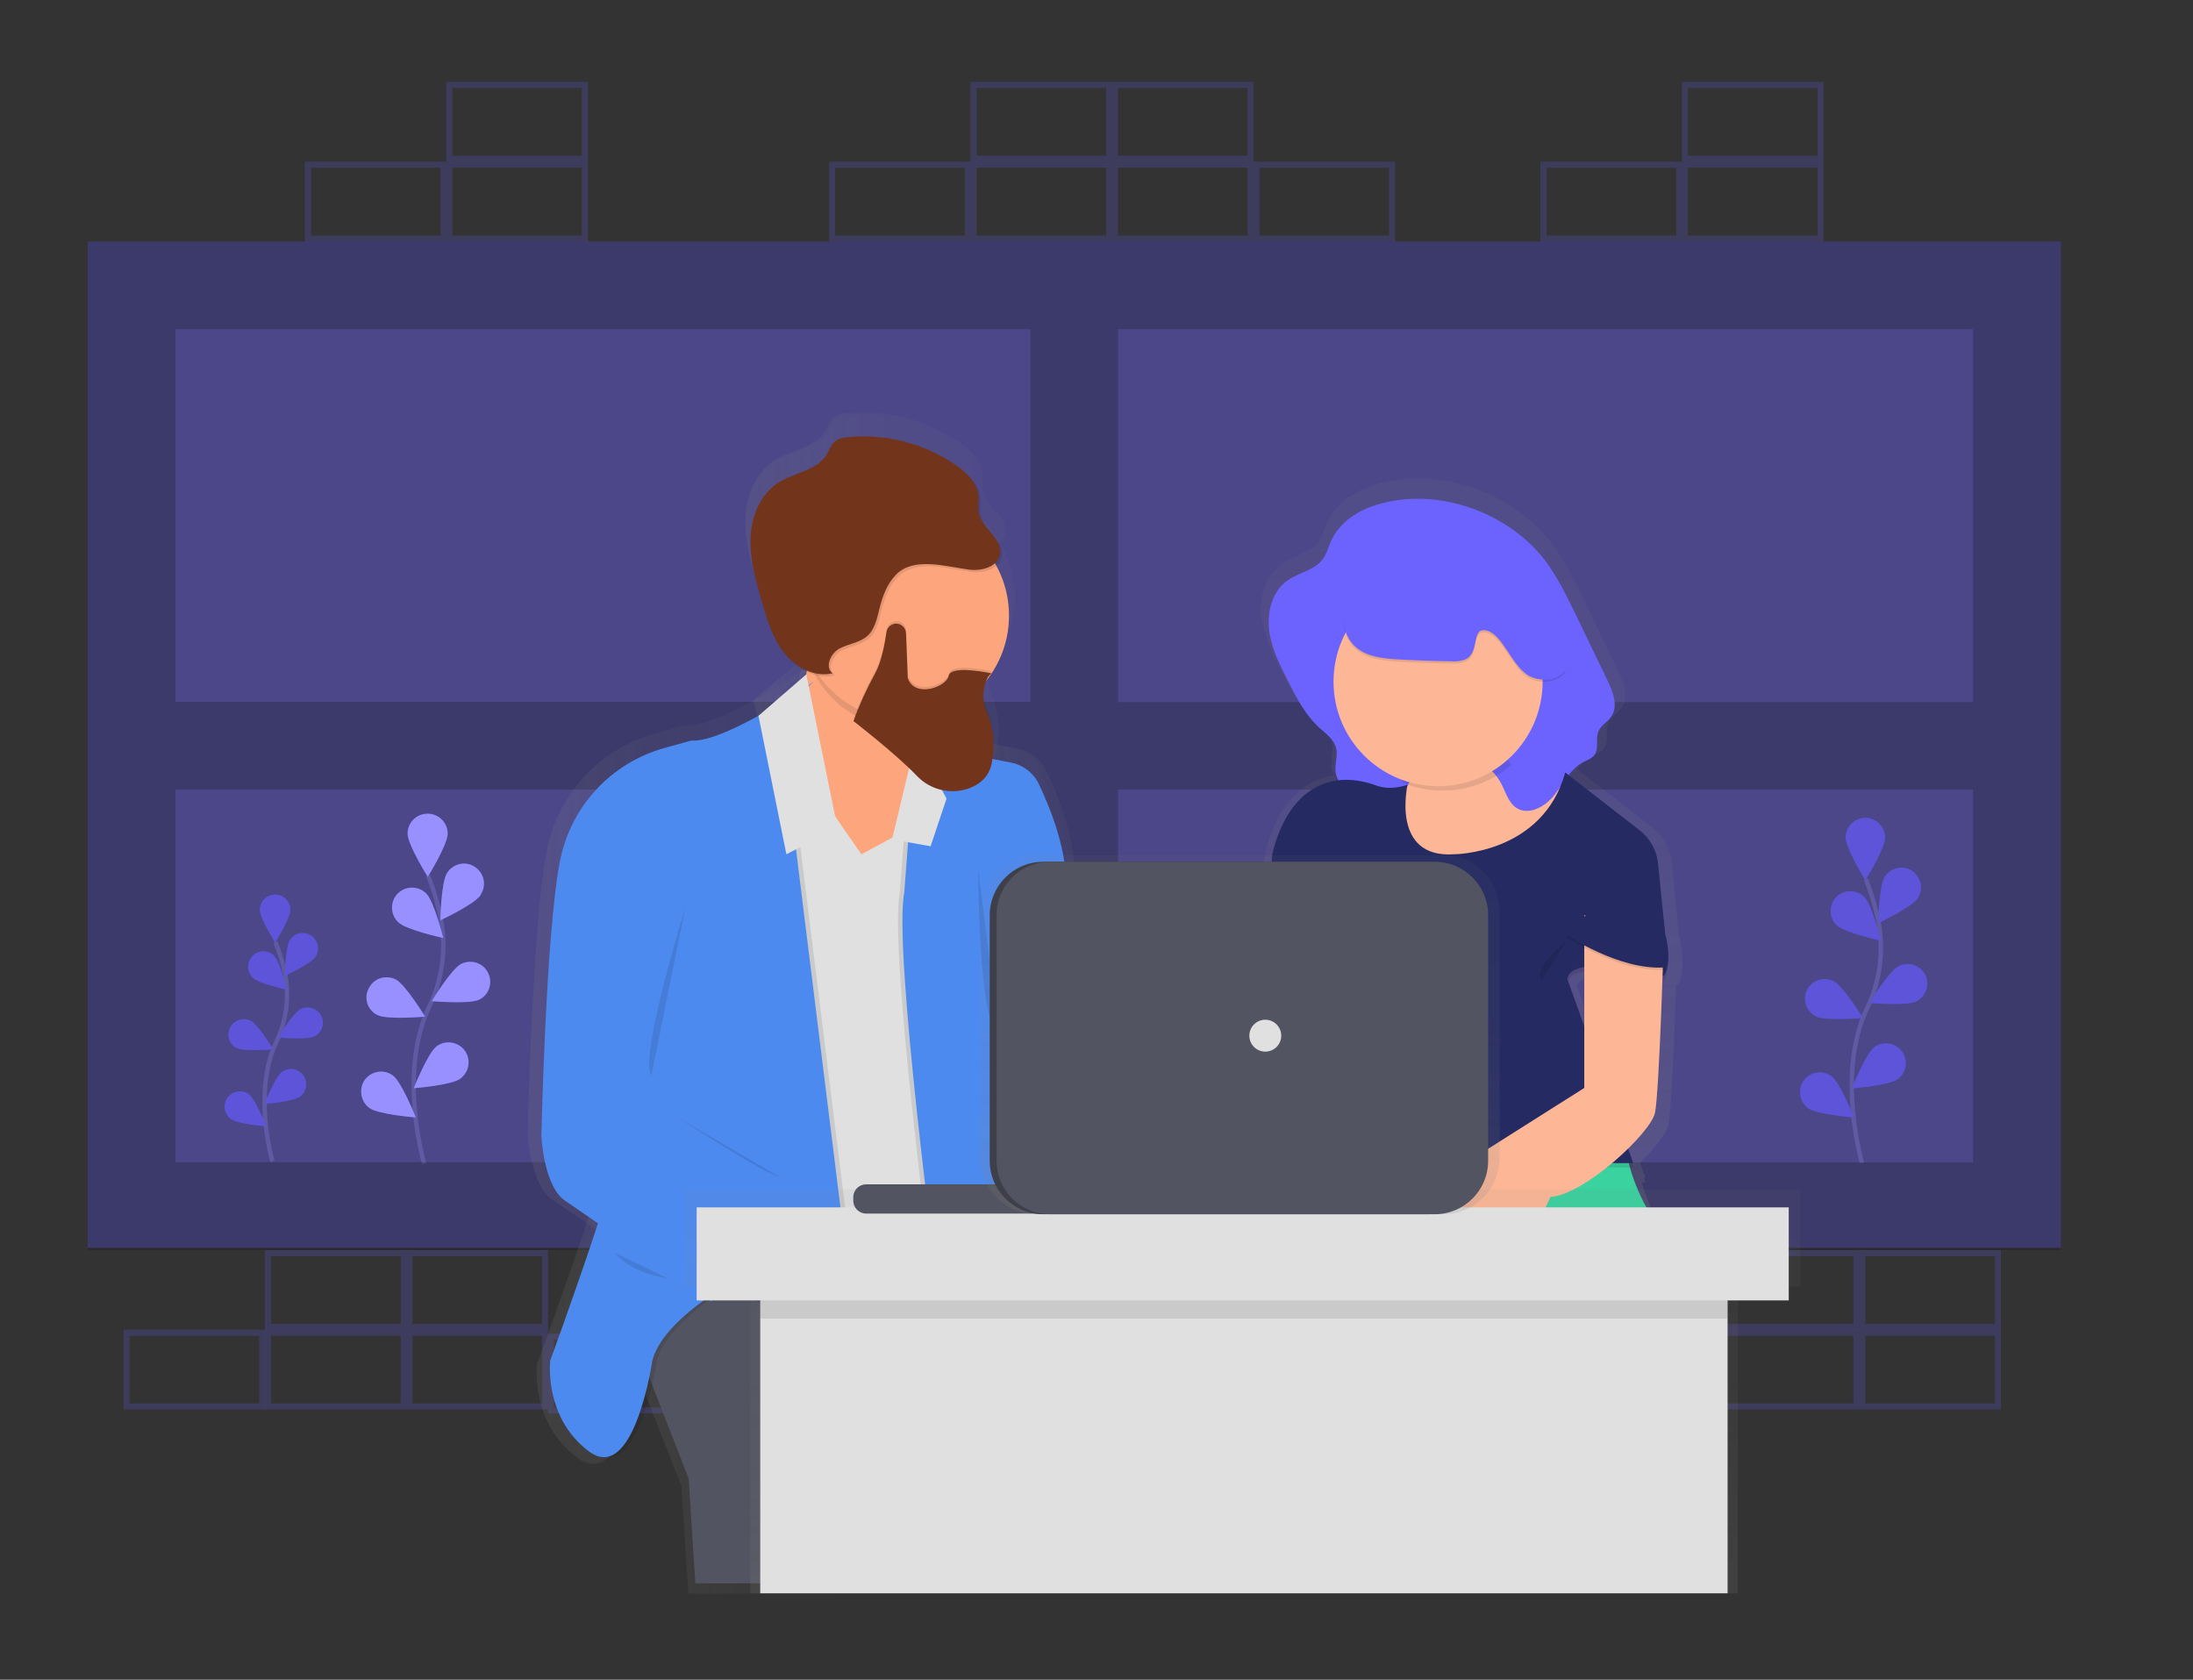 <?xml version="1.0" encoding="utf-8"?>
<!-- Generator: Adobe Illustrator 24.2.0, SVG Export Plug-In . SVG Version: 6.00 Build 0)  -->
<svg version="1.1" id="_x32_0c5e55c-796e-458b-93a1-d41b60cf5ace"
	 xmlns="http://www.w3.org/2000/svg" xmlns:xlink="http://www.w3.org/1999/xlink" x="0px" y="0px" viewBox="0 0 990 758.2"
	 style="enable-background:new 0 0 990 758.2;" xml:space="preserve">
<rect x="0" y="0" width="990" height="758.2" fill="#333333" stroke="none"/>
<style type="text/css">
	.st0{opacity:0.2;fill:#6C63FF;enable-background:new    ;}
	.st1{fill:none;stroke:#535461;stroke-width:2;stroke-miterlimit:10;}
	.st2{fill:#6C63FF;}
	.st3{opacity:0.25;enable-background:new    ;}
	.st4{opacity:0.5;fill:#FFFFFF;enable-background:new    ;}
	.st5{opacity:0.7;}
	.st6{opacity:0.6;fill:#6C63FF;enable-background:new    ;}
	.st7{fill:url(#SVGID_1_);}
	.st8{opacity:0.1;}
	.st9{fill:url(#SVGID_2_);}
	.st10{fill:url(#SVGID_3_);}
	.st11{fill:url(#SVGID_4_);}
	.st12{fill:url(#SVGID_5_);}
	.st13{fill:url(#SVGID_6_);}
	.st14{fill:url(#SVGID_7_);}
	.st15{fill:url(#SVGID_8_);}
	.st16{fill:url(#SVGID_9_);}
	.st17{fill:url(#SVGID_10_);}
	.st18{fill:url(#SVGID_11_);}
	.st19{opacity:0.1;fill:url(#SVGID_12_);enable-background:new    ;}
	.st20{opacity:0.1;fill:url(#SVGID_13_);enable-background:new    ;}
	.st21{opacity:0.1;fill:url(#SVGID_14_);enable-background:new    ;}
	.st22{fill:url(#SVGID_15_);}
	.st23{fill:url(#SVGID_16_);}
	.st24{fill:url(#SVGID_17_);}
	.st25{fill:url(#SVGID_18_);}
	.st26{fill:url(#SVGID_19_);}
	.st27{fill:url(#SVGID_20_);}
	.st28{fill:#535461;}
	.st29{opacity:0.1;enable-background:new    ;}
	.st30{fill:#E0E0E0;}
	.st31{fill:#FDA57D;}
	.st32{fill:#4D8AF0;}
	.st33{fill:#72351C;}
	.st34{fill:url(#SVGID_21_);}
	.st35{fill:#FDB797;}
	.st36{fill:#3AD29F;}
	.st37{fill:#252A62;}
	.st38{fill:url(#SVGID_22_);}
	.st39{fill:url(#SVGID_23_);}
	.st40{fill:#3E3F49;}
</style>
<path class="st0" d="M775.5,638h-63.9v-36h63.9V638z M714.4,635.3h58.5v-30.6h-58.5V635.3z"/>
<path class="st0" d="M839.4,636.2h-63.9v-36h63.9V636.2z M778.2,633.5h58.5V603h-58.5V633.5z"/>
<path class="st0" d="M903.3,636.2h-63.9v-36h63.9V636.2z M842.1,633.5h58.5V603h-58.5V633.5z"/>
<path class="st0" d="M903.3,600.3h-63.9v-36h63.9V600.3z M842.1,597.6h58.5V567h-58.5V597.6z"/>
<path class="st0" d="M839.4,600.3h-63.9v-36h63.9V600.3z M778.2,597.6h58.5V567h-58.5V597.6z"/>
<path class="st0" d="M119.7,636.2H55.8v-36h63.9V636.2z M58.5,633.5H117V603H58.5V633.5z"/>
<path class="st0" d="M183.5,636.2h-63.9v-36h63.9V636.2z M122.4,633.5h58.5V603h-58.5V633.5z"/>
<path class="st0" d="M247.4,636.2h-63.9v-36h63.9V636.2z M186.2,633.5h58.5V603h-58.5V633.5z"/>
<path class="st0" d="M311.3,638h-63.9v-36h63.9V638z M250.1,635.3h58.5v-30.6h-58.5V635.3z"/>
<path class="st0" d="M247.4,600.3h-63.9v-36h63.9V600.3z M186.2,597.6h58.5V567h-58.5V597.6z"/>
<path class="st0" d="M183.5,600.3h-63.9v-36h63.9V600.3z M122.4,597.6h58.5V567h-58.5V597.6z"/>
<path class="st1" d="M840.6,525c0,0-11.8-40.2,2.2-69.7c6-12.4,7.8-26.3,5.1-39.8c-1.3-6.4-3.2-12.6-5.6-18.7"/>
<path class="st2" d="M851,378.1c0,4.9-8.9,19.2-8.9,19.2s-8.9-14.3-8.9-19.2c0-4.9,4-8.9,8.9-8.9S851,373.2,851,378.1L851,378.1z"/>
<path class="st2" d="M865.8,405.4c-2.7,4.1-17.9,11.3-17.9,11.3s0.3-16.8,3-21c2.7-4.1,8.2-5.3,12.3-2.6
	C867.2,395.8,868.4,401.3,865.8,405.4L865.8,405.4z"/>
<path class="st2" d="M865.1,452c-4.4,2.2-21.1,0.7-21.1,0.7s8.7-14.4,13.1-16.6c4.4-2.2,9.8-0.4,12,3.9
	C871.3,444.4,869.5,449.8,865.1,452L865.1,452z"/>
<path class="st2" d="M856.7,487.1c-4,2.9-20.7,4.2-20.7,4.2s6.2-15.6,10.1-18.6c4-2.9,9.5-2.1,12.5,1.9
	C861.5,478.6,860.7,484.2,856.7,487.1L856.7,487.1z"/>
<path class="st2" d="M829.1,417.6c3.5,3.4,20,7,20,7s-4-16.3-7.6-19.8c-3.5-3.4-9.2-3.3-12.6,0.2
	C825.5,408.5,825.6,414.2,829.1,417.6L829.1,417.6L829.1,417.6z"/>
<path class="st2" d="M819.8,458.8c4.4,2.2,21.1,0.7,21.1,0.7s-8.7-14.4-13.1-16.6c-4.4-2.2-9.8-0.4-12,3.9
	C813.6,451.3,815.4,456.6,819.8,458.8L819.8,458.8z"/>
<path class="st2" d="M816.2,500.2c4,2.9,20.7,4.2,20.7,4.2s-6.1-15.6-10.1-18.6c-4-2.9-9.5-2.1-12.5,1.9
	C811.4,491.6,812.3,497.2,816.2,500.2L816.2,500.2L816.2,500.2z"/>
<path class="st3" d="M851,378.1c0,4.9-8.9,19.2-8.9,19.2s-8.9-14.3-8.9-19.2c0-4.9,4-8.9,8.9-8.9S851,373.2,851,378.1L851,378.1z"/>
<path class="st3" d="M865.8,405.4c-2.7,4.1-17.9,11.3-17.9,11.3s0.3-16.8,3-21c2.7-4.1,8.2-5.3,12.3-2.6
	C867.2,395.8,868.4,401.3,865.8,405.4L865.8,405.4z"/>
<path class="st3" d="M865.1,452c-4.4,2.2-21.1,0.7-21.1,0.7s8.7-14.4,13.1-16.6c4.4-2.2,9.8-0.4,12,3.9
	C871.3,444.4,869.5,449.8,865.1,452L865.1,452z"/>
<path class="st3" d="M856.7,487.1c-4,2.9-20.7,4.2-20.7,4.2s6.2-15.6,10.1-18.6c4-2.9,9.5-2.1,12.5,1.9
	C861.5,478.6,860.7,484.2,856.7,487.1L856.7,487.1z"/>
<path class="st3" d="M829.1,417.6c3.5,3.4,20,7,20,7s-4-16.3-7.6-19.8c-3.5-3.4-9.2-3.3-12.6,0.2
	C825.5,408.5,825.6,414.2,829.1,417.6L829.1,417.6L829.1,417.6z"/>
<path class="st3" d="M819.8,458.8c4.4,2.2,21.1,0.7,21.1,0.7s-8.7-14.4-13.1-16.6c-4.4-2.2-9.8-0.4-12,3.9
	C813.6,451.3,815.4,456.6,819.8,458.8L819.8,458.8z"/>
<path class="st3" d="M816.2,500.2c4,2.9,20.7,4.2,20.7,4.2s-6.1-15.6-10.1-18.6c-4-2.9-9.5-2.1-12.5,1.9
	C811.4,491.6,812.3,497.2,816.2,500.2L816.2,500.2L816.2,500.2z"/>
<path class="st1" d="M191.5,525.3c0,0-12-40.7,2.2-70.7c6.1-12.5,7.9-26.7,5.2-40.4c-1.3-6.5-3.2-12.9-5.7-19"/>
<path class="st2" d="M202.1,376.3c0,5-9,19.5-9,19.5s-9.1-14.5-9.1-19.5c0-5,4-9,9-9C198,367.3,202.1,371.3,202.1,376.3L202.1,376.3
	z"/>
<path class="st2" d="M217,404c-2.7,4.2-18.2,11.4-18.2,11.4s0.3-17.1,3-21.3c2.6-4.2,8.2-5.6,12.4-2.9c4.2,2.6,5.6,8.2,2.9,12.4
	C217.1,403.7,217.1,403.8,217,404z"/>
<path class="st2" d="M216.4,451.2c-4.5,2.2-21.5,0.7-21.5,0.7s8.9-14.6,13.3-16.8c4.5-2.2,9.9-0.5,12.1,4
	C222.6,443.5,220.8,449,216.4,451.2L216.4,451.2z"/>
<path class="st2" d="M207.8,486.9c-4,3-21,4.3-21,4.3s6.3-15.9,10.3-18.9c4-3,9.7-2.1,12.7,1.9C212.7,478.2,211.9,483.8,207.8,486.9
	L207.8,486.9z"/>
<path class="st2" d="M179.8,416.3c3.6,3.5,20.3,7.1,20.3,7.1s-4.1-16.6-7.7-20.1c-3.5-3.5-9.3-3.5-12.8,0c-3.5,3.5-3.5,9.3,0,12.8
	C179.7,416.2,179.8,416.3,179.8,416.3L179.8,416.3z"/>
<path class="st2" d="M170.4,458.2c4.5,2.2,21.5,0.7,21.5,0.7s-8.9-14.6-13.3-16.8c-4.5-2.2-9.9-0.5-12.1,4
	C164.1,450.5,165.9,456,170.4,458.2L170.4,458.2z"/>
<path class="st2" d="M166.7,500.1c4,3,21,4.3,21,4.3s-6.3-15.9-10.3-18.9c-4-3-9.7-2.1-12.7,1.9
	C161.9,491.4,162.7,497.1,166.7,500.1L166.7,500.1L166.7,500.1z"/>
<path class="st4" d="M202.1,376.3c0,5-9,19.5-9,19.5s-9.1-14.5-9.1-19.5c0-5,4-9,9-9C198,367.3,202.1,371.3,202.1,376.3L202.1,376.3
	z"/>
<path class="st4" d="M217,404c-2.7,4.2-18.2,11.4-18.2,11.4s0.3-17.1,3-21.3c2.6-4.2,8.2-5.6,12.4-2.9c4.2,2.6,5.6,8.2,2.9,12.4
	C217.1,403.7,217.1,403.8,217,404z"/>
<path class="st4" d="M216.4,451.2c-4.5,2.2-21.5,0.7-21.5,0.7s8.9-14.6,13.3-16.8c4.5-2.2,9.9-0.5,12.1,4
	C222.6,443.5,220.8,449,216.4,451.2L216.4,451.2z"/>
<path class="st4" d="M207.8,486.9c-4,3-21,4.3-21,4.3s6.3-15.9,10.3-18.9c4-3,9.7-2.1,12.7,1.9C212.7,478.2,211.9,483.8,207.8,486.9
	L207.8,486.9z"/>
<path class="st4" d="M179.8,416.3c3.6,3.5,20.3,7.1,20.3,7.1s-4.1-16.6-7.7-20.1c-3.5-3.5-9.3-3.5-12.8,0c-3.5,3.5-3.5,9.3,0,12.8
	C179.7,416.2,179.8,416.3,179.8,416.3L179.8,416.3z"/>
<path class="st4" d="M170.4,458.2c4.5,2.2,21.5,0.7,21.5,0.7s-8.9-14.6-13.3-16.8c-4.5-2.2-9.9-0.5-12.1,4
	C164.1,450.5,165.9,456,170.4,458.2L170.4,458.2z"/>
<path class="st4" d="M166.7,500.1c4,3,21,4.3,21,4.3s-6.3-15.9-10.3-18.9c-4-3-9.7-2.1-12.7,1.9
	C161.9,491.4,162.7,497.1,166.7,500.1L166.7,500.1L166.7,500.1z"/>
<path class="st1" d="M123,524.3c0,0-9.1-31,1.7-53.9c4.6-9.6,6-20.4,4-30.8c-1-4.9-2.5-9.8-4.4-14.4"/>
<path class="st2" d="M131.1,410.7c0,3.8-6.9,14.8-6.9,14.8s-6.9-11-6.9-14.8c0-3.8,3.1-6.9,6.9-6.9S131.1,406.9,131.1,410.7z"/>
<path class="st2" d="M142.5,431.8c-2.1,3.2-13.9,8.7-13.9,8.7s0.2-13,2.3-16.2c2.1-3.2,6.3-4.1,9.5-2
	C143.6,424.4,144.5,428.6,142.5,431.8L142.5,431.8L142.5,431.8z"/>
<path class="st2" d="M142,467.8c-3.4,1.7-16.4,0.5-16.4,0.5s6.7-11.1,10.1-12.8c3.4-1.7,7.5-0.3,9.3,3
	C146.7,462,145.4,466.1,142,467.8L142,467.8L142,467.8z"/>
<path class="st2" d="M135.4,495c-3.1,2.3-16,3.3-16,3.3s4.8-12.1,7.8-14.4c3.1-2.3,7.4-1.6,9.6,1.4
	C139.2,488.4,138.5,492.7,135.4,495L135.4,495z"/>
<path class="st2" d="M114.1,441.3c2.7,2.7,15.4,5.4,15.4,5.4s-3.1-12.6-5.8-15.3c-2.7-2.7-7.1-2.6-9.7,0.1
	C111.3,434.3,111.4,438.6,114.1,441.3z"/>
<path class="st2" d="M106.9,473.1c3.4,1.7,16.4,0.5,16.4,0.5s-6.7-11.1-10.1-12.8c-3.4-1.7-7.5-0.3-9.3,3
	C102.2,467.3,103.5,471.4,106.9,473.1L106.9,473.1z"/>
<path class="st2" d="M104.2,505.1c3.1,2.3,16,3.3,16,3.3s-4.8-12.1-7.8-14.4c-3.1-2.3-7.4-1.6-9.6,1.4
	C100.5,498.5,101.1,502.8,104.2,505.1L104.2,505.1L104.2,505.1z"/>
<path class="st3" d="M131.1,410.7c0,3.8-6.9,14.8-6.9,14.8s-6.9-11-6.9-14.8c0-3.8,3.1-6.9,6.9-6.9S131.1,406.9,131.1,410.7z"/>
<path class="st3" d="M142.5,431.8c-2.1,3.2-13.9,8.7-13.9,8.7s0.2-13,2.3-16.2c2.1-3.2,6.3-4.1,9.5-2
	C143.6,424.4,144.5,428.6,142.5,431.8L142.5,431.8L142.5,431.8z"/>
<path class="st3" d="M142,467.8c-3.4,1.7-16.4,0.5-16.4,0.5s6.7-11.1,10.1-12.8c3.4-1.7,7.5-0.3,9.3,3
	C146.7,462,145.4,466.1,142,467.8L142,467.8L142,467.8z"/>
<path class="st3" d="M135.4,495c-3.1,2.3-16,3.3-16,3.3s4.8-12.1,7.8-14.4c3.1-2.3,7.4-1.6,9.6,1.4
	C139.2,488.4,138.5,492.7,135.4,495L135.4,495z"/>
<path class="st3" d="M114.1,441.3c2.7,2.7,15.4,5.4,15.4,5.4s-3.1-12.6-5.8-15.3c-2.7-2.7-7.1-2.6-9.7,0.1
	C111.3,434.3,111.4,438.6,114.1,441.3z"/>
<path class="st3" d="M106.9,473.1c3.4,1.7,16.4,0.5,16.4,0.5s-6.7-11.1-10.1-12.8c-3.4-1.7-7.5-0.3-9.3,3
	C102.2,467.3,103.5,471.4,106.9,473.1L106.9,473.1z"/>
<path class="st3" d="M104.2,505.1c3.1,2.3,16,3.3,16,3.3s-4.8-12.1-7.8-14.4c-3.1-2.3-7.4-1.6-9.6,1.4
	C100.5,498.5,101.1,502.8,104.2,505.1L104.2,505.1L104.2,505.1z"/>
<g class="st5">
	<rect x="39.6" y="109" class="st6" width="890.7" height="454.3"/>
	<path class="st3" d="M39.6,109v455.2h890.7V109L39.6,109z M79.2,148.6h386v168.2h-386V148.6z M79.2,356.4h386v168.2h-386V356.4z
		 M890.7,524.7h-386V356.4h386V524.7z M890.7,316.9h-386V148.6h386V316.9z"/>
</g>
<g class="st5">
	
		<linearGradient id="SVGID_1_" gradientUnits="userSpaceOnUse" x1="382.656" y1="40.868" x2="495.837" y2="40.868" gradientTransform="matrix(1 0 0 -1 -105 687.11)">
		<stop  offset="0" style="stop-color:#808080;stop-opacity:0.25"/>
		<stop  offset="0.54" style="stop-color:#808080;stop-opacity:0.12"/>
		<stop  offset="1" style="stop-color:#808080;stop-opacity:0.1"/>
	</linearGradient>
	<path class="st7" d="M366.3,583.1c0,0-77.9-28.5-88.6,11.6l29.9,76l3.2,48.6h65.1v-41.2c0,0-9.6-41.2,15-66.5L366.3,583.1z"/>
	<g class="st8">
		
			<linearGradient id="SVGID_2_" gradientUnits="userSpaceOnUse" x1="415.974" y1="201.731" x2="572.617" y2="201.731" gradientTransform="matrix(1 0 0 -1 -105 687.11)">
			<stop  offset="0" style="stop-color:#808080;stop-opacity:0.25"/>
			<stop  offset="0.54" style="stop-color:#808080;stop-opacity:0.12"/>
			<stop  offset="1" style="stop-color:#808080;stop-opacity:0.1"/>
		</linearGradient>
		<path class="st9" d="M379.3,356.9c-3.3-1.1-7.3-2.1-10,0.1c-1.6,1.3-2.2,3.3-3.5,4.9c-4,5.3-12.2,4.3-18.6,6.2
			c-9.5,2.8-15.3,12.2-18.6,21.3c-14.8,40.5,1.7,86.8-11.2,127.9c-3.8,12.1-10,25.5-3.9,36.7c2,3.7,5.4,6.8,6.4,10.9
			c1.4,5.6-1.3,12.9,3.4,16.3c1.5,1.1,3.3,1.4,5,1.8c10.5,2.8,18.5,10.9,26.5,18.2s17.6,14.3,28.5,13.8c3.5-0.3,7-1,10.3-2.1
			l53.9-15c5.4-1.5,11.3-3.3,14.4-7.9c1.9-2.8,2.5-6.3,3-9.6c1.9-12.8,2.7-25.7,2.6-38.6c0-4.3-0.2-8.6-1.8-12.6
			c-1.8-4.6-5.4-8.2-8-12.4c-5.1-8.1-6.4-17.8-7.7-27.2c-2-15-4-30.3-1.2-45.2c1.2-6.4,3.2-12.6,4.6-18.9c2.2-10.3,2.5-21,1-31.4
			c-1.3-8.7-4-17.5-9.9-24c-3.9-4.4-9.2-7.2-14.9-8.1c-7.3-0.9-10.9,3.3-17.4,4.9C402.6,369.1,388.6,359.9,379.3,356.9z"/>
	</g>
	
		<linearGradient id="SVGID_3_" gradientUnits="userSpaceOnUse" x1="415.974" y1="203.853" x2="572.617" y2="203.853" gradientTransform="matrix(1 0 0 -1 -105 687.11)">
		<stop  offset="0" style="stop-color:#808080;stop-opacity:0.25"/>
		<stop  offset="0.54" style="stop-color:#808080;stop-opacity:0.12"/>
		<stop  offset="1" style="stop-color:#808080;stop-opacity:0.1"/>
	</linearGradient>
	<path class="st10" d="M379.3,354.7c-3.3-1.1-7.3-2.1-10,0.1c-1.6,1.3-2.2,3.3-3.5,4.9c-4,5.3-12.2,4.3-18.6,6.2
		c-9.5,2.8-15.3,12.2-18.6,21.3c-14.8,40.5,1.7,86.8-11.2,127.9c-3.8,12.1-10,25.5-3.9,36.7c2,3.7,5.4,6.8,6.4,10.9
		c1.4,5.6-1.3,12.9,3.4,16.3c1.5,1.1,3.3,1.4,5,1.8c10.5,2.8,18.5,10.9,26.5,18.2c8,7.3,17.6,14.4,28.5,13.9c3.5-0.3,7-1,10.3-2.1
		l53.9-15c5.4-1.5,11.3-3.3,14.4-7.9c1.9-2.8,2.5-6.3,3-9.6c1.9-12.8,2.7-25.7,2.6-38.6c0-4.3-0.2-8.6-1.8-12.6
		c-1.8-4.6-5.4-8.2-8-12.4c-5.1-8.1-6.4-17.8-7.7-27.2c-2-15-4-30.3-1.2-45.2c1.2-6.4,3.2-12.6,4.6-18.9c2.2-10.3,2.5-21,1-31.4
		c-1.3-8.7-4-17.5-9.9-24c-3.9-4.4-9.2-7.2-14.9-8.1c-7.3-0.9-10.9,3.3-17.4,4.9C402.6,367,388.6,357.8,379.3,354.7z"/>
	
		<linearGradient id="SVGID_4_" gradientUnits="userSpaceOnUse" x1="455.269" y1="359.64" x2="535.307" y2="359.64" gradientTransform="matrix(1 0 0 -1 -105 687.11)">
		<stop  offset="0" style="stop-color:#808080;stop-opacity:0.25"/>
		<stop  offset="0.54" style="stop-color:#808080;stop-opacity:0.12"/>
		<stop  offset="1" style="stop-color:#808080;stop-opacity:0.1"/>
	</linearGradient>
	<path class="st11" d="M364.1,274.8c0,0,1.1,40.1-11.7,39.1c-12.8-1.1,36.3,66.5,36.3,66.5l41.6-22.2c0,0-24.5-39-7.4-63.3
		C440,270.6,364.1,274.8,364.1,274.8z"/>
	<g class="st8">
		
			<linearGradient id="SVGID_5_" gradientUnits="userSpaceOnUse" x1="349.376" y1="187.337" x2="487.254" y2="187.337" gradientTransform="matrix(1 0 0 -1 -105 687.11)">
			<stop  offset="0" style="stop-color:#808080;stop-opacity:0.25"/>
			<stop  offset="0.54" style="stop-color:#808080;stop-opacity:0.12"/>
			<stop  offset="1" style="stop-color:#808080;stop-opacity:0.1"/>
		</linearGradient>
		<path class="st12" d="M292.6,615.8c0,0-8.5,58.1-29.9,42.2c-21.4-15.8-18.2-42.2-18.2-42.2s41.6-111.9,39.5-128.8
			c-2.1-16.9,71.1-148.2,71.1-148.2l27.1,215.7C382.3,554.6,301.1,584.1,292.6,615.8z"/>
	</g>
	
		<linearGradient id="SVGID_6_" gradientUnits="userSpaceOnUse" x1="347.244" y1="187.337" x2="485.113" y2="187.337" gradientTransform="matrix(1 0 0 -1 -105 687.11)">
		<stop  offset="0" style="stop-color:#808080;stop-opacity:0.25"/>
		<stop  offset="0.54" style="stop-color:#808080;stop-opacity:0.12"/>
		<stop  offset="1" style="stop-color:#808080;stop-opacity:0.1"/>
	</linearGradient>
	<path class="st13" d="M290.5,615.8c0,0-8.5,58.1-29.9,42.2c-21.4-15.8-18.2-42.2-18.2-42.2s41.6-111.9,39.5-128.8
		c-2.1-16.9,71.1-148.2,71.1-148.2l27.1,215.7C380.1,554.6,299,584.1,290.5,615.8z"/>
	
		<linearGradient id="SVGID_7_" gradientUnits="userSpaceOnUse" x1="343.141" y1="242.867" x2="471.276" y2="242.867" gradientTransform="matrix(1 0 0 -1 -105 687.11)">
		<stop  offset="0" style="stop-color:#808080;stop-opacity:0.25"/>
		<stop  offset="0.54" style="stop-color:#808080;stop-opacity:0.12"/>
		<stop  offset="1" style="stop-color:#808080;stop-opacity:0.1"/>
	</linearGradient>
	<path class="st14" d="M366.3,300.2c0,0-41.6,28.5-57.7,27.4l-12.4,3.4c-25.1,6.7-44.2,27.1-49.3,52.6l-0.2,1
		c-6.4,33.8-8.5,126.7-8.5,126.7s1.1,24.3,11.7,30.6l68.4,46.4c0,0-2.1-50.7,23.5-55.9c25.6-5.3-6.4-2.1-6.4-2.1l-47-27.4
		c0,0,1.1-41.2,13.9-54.9s57.7-85.5,57.7-85.5l-12.8-44.3L366.3,300.2z"/>
	<g class="st8">
		
			<linearGradient id="SVGID_8_" gradientUnits="userSpaceOnUse" x1="510.985" y1="231.778" x2="649.56" y2="231.778" gradientTransform="matrix(1 0 0 -1 -105 687.11)">
			<stop  offset="0" style="stop-color:#808080;stop-opacity:0.25"/>
			<stop  offset="0.54" style="stop-color:#808080;stop-opacity:0.12"/>
			<stop  offset="1" style="stop-color:#808080;stop-opacity:0.1"/>
		</linearGradient>
		<path class="st15" d="M412.2,327.6c0,0,26.2,6.9,44.6,10.2c5.8,1,10.8,4.8,13.4,10.1c5.5,11.4,14,32.1,12.5,49.4l16,62.3
			l45.9,54.9l-41.6,19l-47-51.7l38.4,98.2l-71.5,3.2c0,0-21.4-158.3-16-184.7L412.2,327.6z"/>
	</g>
	
		<linearGradient id="SVGID_9_" gradientUnits="userSpaceOnUse" x1="513.126" y1="231.778" x2="651.692" y2="231.778" gradientTransform="matrix(1 0 0 -1 -105 687.11)">
		<stop  offset="0" style="stop-color:#808080;stop-opacity:0.25"/>
		<stop  offset="0.54" style="stop-color:#808080;stop-opacity:0.12"/>
		<stop  offset="1" style="stop-color:#808080;stop-opacity:0.1"/>
	</linearGradient>
	<path class="st16" d="M414.3,327.6c0,0,26.2,6.9,44.6,10.2c5.8,1,10.8,4.8,13.4,10.1c5.5,11.4,14,32.1,12.5,49.4l16,62.3l45.9,54.9
		l-41.6,19l-47-51.7l38.5,98.2l-71.5,3.2c0,0-21.4-158.3-16-184.7L414.3,327.6z"/>
	
		<linearGradient id="SVGID_10_" gradientUnits="userSpaceOnUse" x1="340.301" y1="419.404" x2="377.486" y2="419.404" gradientTransform="matrix(1 0 0 -1 0 758)">
		<stop  offset="0" style="stop-color:#808080;stop-opacity:0.25"/>
		<stop  offset="0.54" style="stop-color:#808080;stop-opacity:0.12"/>
		<stop  offset="1" style="stop-color:#808080;stop-opacity:0.1"/>
	</linearGradient>
	<polygon class="st17" points="362.8,296.8 377.5,368.3 353.5,380.4 340.3,316 	"/>
	
		<linearGradient id="SVGID_11_" gradientUnits="userSpaceOnUse" x1="403.109" y1="405.845" x2="428.742" y2="405.845" gradientTransform="matrix(1 0 0 -1 0 758)">
		<stop  offset="0" style="stop-color:#808080;stop-opacity:0.25"/>
		<stop  offset="0.54" style="stop-color:#808080;stop-opacity:0.12"/>
		<stop  offset="1" style="stop-color:#808080;stop-opacity:0.1"/>
	</linearGradient>
	<polygon class="st18" points="403.1,373.5 414.3,327.6 428.7,354.5 421.3,376.7 	"/>
	
		<linearGradient id="SVGID_12_" gradientUnits="userSpaceOnUse" x1="548.686" y1="261.333" x2="558.294" y2="261.333" gradientTransform="matrix(1 0 0 -1 -105 687.11)">
		<stop  offset="0" style="stop-color:#808080;stop-opacity:0.25"/>
		<stop  offset="0.54" style="stop-color:#808080;stop-opacity:0.12"/>
		<stop  offset="1" style="stop-color:#808080;stop-opacity:0.1"/>
	</linearGradient>
	<path class="st19" d="M443.7,387.3c0,0,0,71.8,9.6,77.1"/>
	
		<linearGradient id="SVGID_13_" gradientUnits="userSpaceOnUse" x1="393.935" y1="242.871" x2="410.942" y2="242.871" gradientTransform="matrix(1 0 0 -1 -105 687.11)">
		<stop  offset="0" style="stop-color:#808080;stop-opacity:0.25"/>
		<stop  offset="0.54" style="stop-color:#808080;stop-opacity:0.12"/>
		<stop  offset="1" style="stop-color:#808080;stop-opacity:0.1"/>
	</linearGradient>
	<path class="st20" d="M305.9,405.2c0,0-22.2,70.7-15.9,78.1"/>
	
		<linearGradient id="SVGID_14_" gradientUnits="userSpaceOnUse" x1="406.677" y1="170.797" x2="455.261" y2="170.797" gradientTransform="matrix(1 0 0 -1 -105 687.11)">
		<stop  offset="0" style="stop-color:#808080;stop-opacity:0.25"/>
		<stop  offset="0.54" style="stop-color:#808080;stop-opacity:0.12"/>
		<stop  offset="1" style="stop-color:#808080;stop-opacity:0.1"/>
	</linearGradient>
	<path class="st21" d="M301.7,502.3c0,0,42.7,27.6,48.6,28.1"/>
	<g class="st8">
		
			<linearGradient id="SVGID_15_" gradientUnits="userSpaceOnUse" x1="469.791" y1="386.54" x2="531.436" y2="386.54" gradientTransform="matrix(1 0 0 -1 -105 687.11)">
			<stop  offset="0" style="stop-color:#808080;stop-opacity:0.25"/>
			<stop  offset="0.54" style="stop-color:#808080;stop-opacity:0.12"/>
			<stop  offset="1" style="stop-color:#808080;stop-opacity:0.1"/>
		</linearGradient>
		<path class="st22" d="M365.2,279.1c0,0,0.2,6.2-0.4,13.6c7.8,18.1,25.6,29.7,45.3,29.7c2.6,0,5.3-0.2,7.9-0.6
			c-0.3-7.9,1.2-15.8,6-22.6C441,274.8,365.2,279.1,365.2,279.1z"/>
	</g>
	
		<linearGradient id="SVGID_16_" gradientUnits="userSpaceOnUse" x1="359.87" y1="488.437" x2="458.099" y2="488.437" gradientTransform="matrix(1 0 0 -1 0 758)">
		<stop  offset="0" style="stop-color:#808080;stop-opacity:0.25"/>
		<stop  offset="0.54" style="stop-color:#808080;stop-opacity:0.12"/>
		<stop  offset="1" style="stop-color:#808080;stop-opacity:0.1"/>
	</linearGradient>
	<ellipse class="st23" cx="409" cy="269.6" rx="49.1" ry="48.6"/>
	<g class="st8">
		
			<linearGradient id="SVGID_17_" gradientUnits="userSpaceOnUse" x1="442.514" y1="444.565" x2="559.967" y2="444.565" gradientTransform="matrix(1 0 0 -1 -105 687.11)">
			<stop  offset="0" style="stop-color:#808080;stop-opacity:0.25"/>
			<stop  offset="0.54" style="stop-color:#808080;stop-opacity:0.12"/>
			<stop  offset="1" style="stop-color:#808080;stop-opacity:0.1"/>
		</linearGradient>
		<path class="st24" d="M440.1,249.1c5.9,0.8,13.5-1.2,14.7-7c1.4-7.4-8.5-12.1-10-19.5c-0.6-2.8,0.1-5.6-0.2-8.4
			c-0.7-5.6-5.3-10-10-13.2c-14.9-10.3-32.9-15.1-50.9-13.4c-2.2,0.2-4.6,0.6-6.3,2c-2,1.6-2.7,4.2-4.1,6.3
			c-4.6,7.4-15,8.2-22.4,12.8c-8.7,5.4-13,15.9-13.4,26c-0.4,10.1,2.5,20,5.4,29.8c2.5,8.3,5,16.7,10.4,23.5
			c5.4,6.8,14.3,11.5,22.8,9.5c-3.9-2.8-1.1-9.2,3.1-11.4s9.4-2.6,13-5.7s4.7-8.2,5.8-12.8c1.5-5.8,3.6-11.8,7.9-16
			C414.5,243.1,429.8,247.8,440.1,249.1z"/>
	</g>
	
		<linearGradient id="SVGID_18_" gradientUnits="userSpaceOnUse" x1="441.452" y1="445.625" x2="558.87" y2="445.625" gradientTransform="matrix(1 0 0 -1 -105 687.11)">
		<stop  offset="0" style="stop-color:#808080;stop-opacity:0.25"/>
		<stop  offset="0.54" style="stop-color:#808080;stop-opacity:0.12"/>
		<stop  offset="1" style="stop-color:#808080;stop-opacity:0.1"/>
	</linearGradient>
	<path class="st25" d="M439.1,248.1c5.9,0.8,13.5-1.2,14.7-7c1.4-7.4-8.5-12.1-10-19.5c-0.6-2.8,0.1-5.6-0.2-8.4
		c-0.7-5.6-5.3-10-10-13.2c-14.9-10.3-32.9-15.1-50.9-13.4c-2.2,0.2-4.6,0.6-6.3,2c-2,1.6-2.7,4.2-4.1,6.3
		c-4.6,7.4-15,8.2-22.4,12.8c-8.7,5.4-13,15.9-13.4,26c-0.4,10.1,2.5,20,5.4,29.8c2.5,8.3,5,16.7,10.4,23.5
		c5.4,6.8,14.3,11.5,22.8,9.5c-3.9-2.8-1.1-9.2,3.1-11.4s9.4-2.6,13-5.7c3.6-3.1,4.7-8.2,5.8-12.8c1.5-5.8,3.6-11.8,7.9-16
		C413.5,242,428.7,246.7,439.1,248.1z"/>
	<g class="st8">
		
			<linearGradient id="SVGID_19_" gradientUnits="userSpaceOnUse" x1="489.962" y1="375.938" x2="555.844" y2="375.938" gradientTransform="matrix(1 0 0 -1 -105 687.11)">
			<stop  offset="0" style="stop-color:#808080;stop-opacity:0.25"/>
			<stop  offset="0.54" style="stop-color:#808080;stop-opacity:0.12"/>
			<stop  offset="1" style="stop-color:#808080;stop-opacity:0.1"/>
		</linearGradient>
		<path class="st26" d="M400.5,276.1c-0.7,5-2.3,13.7-5.3,19.2c-4,7.1-7.4,14.6-10.2,22.3l0,0c0,0,19.7,15.1,29.7,25.3
			c6.3,6.6,15.9,8.9,24.5,5.9c5.2-1.9,9.8-5.5,11-12.3c1.9-10.7-0.4-18.8-2.5-23.5c-2.1-4.6-2.1-9.8-0.1-14.4
			c0.7-1.6,1.6-2.9,2.6-3.2c0,0-19.2-4.2-20.3,1.1c-1.1,5.3-16,10.6-19.2,1.1l-0.9-20.9c-0.1-2.5-2.2-4.4-4.6-4.4l0,0
			C402.8,272.2,400.8,273.8,400.5,276.1z"/>
	</g>
	
		<linearGradient id="SVGID_20_" gradientUnits="userSpaceOnUse" x1="489.962" y1="374.877" x2="555.844" y2="374.877" gradientTransform="matrix(1 0 0 -1 -105 687.11)">
		<stop  offset="0" style="stop-color:#808080;stop-opacity:0.25"/>
		<stop  offset="0.54" style="stop-color:#808080;stop-opacity:0.12"/>
		<stop  offset="1" style="stop-color:#808080;stop-opacity:0.1"/>
	</linearGradient>
	<path class="st27" d="M400.5,277.2c-0.7,5-2.3,13.7-5.3,19.2c-4,7.1-7.4,14.6-10.2,22.3l0,0c0,0,19.7,15.1,29.7,25.3
		c6.3,6.6,15.9,8.9,24.5,5.9c5.2-1.9,9.8-5.5,11-12.3c1.9-10.7-0.4-18.8-2.5-23.5c-2.1-4.6-2.1-9.8-0.1-14.4
		c0.7-1.6,1.6-2.9,2.6-3.2c0,0-19.2-4.2-20.3,1.1s-16,10.6-19.2,1.1l-0.9-20.9c-0.1-2.5-2.2-4.4-4.6-4.4l0,0
		C402.8,273.2,400.8,274.9,400.5,277.2z"/>
</g>
<path class="st28" d="M367.3,582.4c0,0-74.8-27.7-85.1,11.3l28.7,73.8l3,47.2h62.5v-40c0,0-9.2-40,14.4-64.6L367.3,582.4z"/>
<path class="st29" d="M379.9,362.7c-3.2-1.1-7-2-9.6,0.1c-1.5,1.2-2.2,3.2-3.3,4.8c-3.9,5.1-11.7,4.2-17.9,6
	c-9.1,2.7-14.7,11.8-17.9,20.7c-14.2,39.3,1.6,84.3-10.7,124.2c-3.6,11.8-9.6,24.8-3.7,35.6c2,3.6,5.2,6.6,6.1,10.6
	c1.3,5.4-1.2,12.5,3.2,15.8c1.4,1,3.2,1.3,4.8,1.8C341,585,348.7,593,356.4,600c7.7,7.1,16.9,13.9,27.4,13.4c3.4-0.3,6.7-0.9,9.9-2
	l51.7-14.6c5.2-1.5,10.8-3.2,13.8-7.7c1.8-2.7,2.4-6.1,2.9-9.4c1.8-12.4,2.6-25,2.5-37.5c0-4.1-0.2-8.4-1.7-12.2
	c-1.8-4.4-5.2-8-7.7-12.1c-4.8-7.8-6.2-17.3-7.4-26.5c-1.9-14.6-3.8-29.4-1.2-43.9c1.1-6.2,3.1-12.2,4.4-18.4
	c2.1-10,2.4-20.4,1-30.5c-1.2-8.4-3.8-17-9.5-23.3c-3.7-4.2-8.8-7-14.3-7.9c-7-0.9-10.5,3.2-16.7,4.7
	C402.2,374.6,388.7,365.7,379.9,362.7z"/>
<path class="st30" d="M379.9,360.7c-3.2-1.1-7-2-9.6,0.1c-1.5,1.2-2.2,3.2-3.3,4.8c-3.9,5.1-11.7,4.2-17.9,6
	c-9.1,2.7-14.7,11.8-17.9,20.7c-14.2,39.3,1.6,84.3-10.7,124.2c-3.6,11.8-9.6,24.8-3.7,35.6c2,3.6,5.2,6.6,6.1,10.6
	c1.3,5.4-1.2,12.5,3.2,15.8c1.4,1,3.2,1.3,4.8,1.8c10.1,2.7,17.7,10.6,25.4,17.7c7.7,7.1,16.9,13.9,27.4,13.4c3.4-0.3,6.7-0.9,9.9-2
	l51.7-14.6c5.2-1.5,10.8-3.2,13.8-7.7c1.8-2.7,2.4-6.1,2.9-9.4c1.8-12.4,2.6-25,2.5-37.5c0-4.1-0.2-8.4-1.7-12.2
	c-1.8-4.4-5.2-8-7.7-12.1c-4.8-7.8-6.2-17.3-7.4-26.5c-1.9-14.6-3.8-29.4-1.2-43.9c1.1-6.2,3.1-12.2,4.4-18.4
	c2.1-10,2.4-20.4,1-30.5c-1.2-8.4-3.8-17-9.5-23.3c-3.7-4.2-8.8-7-14.3-7.9c-7-0.9-10.5,3.2-16.7,4.7
	C402.2,372.5,388.7,363.7,379.9,360.7z"/>
<path class="st31" d="M365.3,283.1c0,0,1,38.9-11.3,37.9c-12.3-1,34.9,64.6,34.9,64.6l40-21.5c0,0-23.6-37.9-7.2-61.5
	C438,278.9,365.3,283.1,365.3,283.1z"/>
<path class="st29" d="M296.6,614.1c0,0-8.2,56.4-28.7,41c-20.5-15.4-17.4-41-17.4-41s40-108.7,37.9-125.1s68.3-143.9,68.3-143.9
	l26,209.5C382.7,554.7,304.8,583.4,296.6,614.1z"/>
<path class="st32" d="M294.5,614.1c0,0-8.2,56.4-28.7,41c-20.5-15.4-17.4-41-17.4-41s40-108.7,37.9-125.1
	c-2.1-16.4,68.3-143.9,68.3-143.9l26,209.5C380.6,554.7,302.7,583.4,294.5,614.1z"/>
<path class="st32" d="M367.3,307.7c0,0-40,27.7-55.3,26.6l-11.9,3.3c-24.2,6.7-42.5,26.4-47.3,51.1l-0.2,1
	c-6.2,32.8-8.2,123-8.2,123s1,23.6,11.3,29.7l65.6,45.1c0,0-2.1-49.2,22.6-54.3c24.6-5.1-6.2-2.1-6.2-2.1l-45.1-26.7
	c0,0,1-40,13.3-53.3c12.3-13.3,55.3-83,55.3-83L348.9,325L367.3,307.7z"/>
<path class="st29" d="M411.4,334.3c0,0,25.2,6.7,42.8,9.9c5.6,1,10.4,4.7,12.8,9.8c5.3,11.1,13.4,31.2,12,47.9l15.4,60.5l44.1,53.3
	l-40,18.5L453.4,484l36.9,95.4l-68.7,3c0,0-20.5-153.8-15.4-179.4L411.4,334.3z"/>
<path class="st32" d="M413.4,334.3c0,0,25.2,6.7,42.8,9.9c5.6,1,10.4,4.7,12.8,9.8c5.3,11.1,13.4,31.2,12,47.9l15.4,60.5l44.1,53.3
	l-40,18.5l-45.1-50.2l36.9,95.4l-68.7,3.1c0,0-20.5-153.8-15.4-179.4L413.4,334.3z"/>
<polygon class="st30" points="364,304.4 378.1,373.8 355,385.6 342.4,323.1 "/>
<polygon class="st30" points="402.7,378.9 413.4,334.3 427.3,360.5 420.1,382 "/>
<path class="st29" d="M441.6,392.2c0,0,0,69.7,9.2,74.8"/>
<path class="st29" d="M309.4,409.6c0,0-21.3,68.6-15.3,75.8"/>
<path class="st29" d="M305.3,504c0,0,41,26.8,46.6,27.2"/>
<path class="st29" d="M366.3,287.2c0,0,0.2,6-0.4,13.2c8.5,20,29.5,31.7,51,28.2c-0.3-7.7,1.2-15.4,5.8-21.9
	C439.1,283.1,366.3,287.2,366.3,287.2z"/>
<circle class="st31" cx="408.3" cy="277.9" r="47.2"/>
<path class="st29" d="M438.2,258.1c5.7,0.8,13-1.1,14.1-6.8c1.4-7.2-8.2-11.8-9.6-18.9c-0.6-2.7,0.1-5.5-0.2-8.2
	c-0.6-5.5-5.1-9.7-9.6-12.9c-14.2-10-31.6-14.6-48.9-13c-2.1,0.2-4.4,0.5-6.1,1.9c-1.9,1.5-2.6,4.1-3.9,6.1
	c-4.4,7.1-14.4,8-21.5,12.4c-8.3,5.2-12.5,15.4-12.8,25.3s2.4,19.5,5.2,28.9c2.4,8,4.8,16.3,10,22.8c5.2,6.6,13.8,11.2,21.9,9.2
	c-3.7-2.7-1-8.9,3-11.1c4-2.2,9-2.6,12.5-5.6c3.5-3,4.5-8,5.6-12.4c1.4-5.7,3.5-11.4,7.6-15.5C413.7,252.2,428.3,256.8,438.2,258.1z
	"/>
<path class="st33" d="M437.3,257.1c5.7,0.8,13-1.1,14.1-6.8c1.4-7.2-8.2-11.8-9.6-18.9c-0.6-2.7,0.1-5.5-0.2-8.2
	c-0.7-5.5-5.1-9.7-9.6-12.9c-14.2-10-31.6-14.6-48.9-13c-2.1,0.2-4.4,0.5-6.1,1.9c-1.9,1.5-2.6,4.1-3.9,6.1
	c-4.4,7.1-14.4,8-21.5,12.4c-8.3,5.2-12.5,15.4-12.8,25.3s2.4,19.5,5.2,28.9c2.4,8,4.8,16.3,10,22.8c5.2,6.6,13.8,11.2,21.9,9.2
	c-3.7-2.7-1-8.9,3-11.1c4-2.2,9-2.6,12.5-5.6c3.5-3,4.5-8,5.6-12.4c1.4-5.7,3.5-11.4,7.6-15.5C412.6,251.2,427.3,255.8,437.3,257.1z
	"/>
<path class="st29" d="M400.2,284.3c-0.7,4.9-2.2,13.3-5.1,18.6c-3.8,6.9-7.1,14.1-9.8,21.6l0,0c0,0,18.9,14.6,28.5,24.6
	c6,6.4,15.2,8.7,23.5,5.8c5-1.8,9.4-5.3,10.5-11.9c1.8-10.4-0.3-18.2-2.4-22.9c-2-4.4-2-9.5,0-14c0.7-1.6,1.5-2.8,2.5-3.1
	c0,0-18.5-4.1-19.5,1s-15.4,10.2-18.5,1l-0.8-20.3c-0.1-2.4-2.1-4.3-4.4-4.3l0,0C402.4,280.5,400.5,282.1,400.2,284.3z"/>
<path class="st33" d="M400.2,285.3c-0.7,4.9-2.2,13.3-5.1,18.6c-3.8,6.9-7.1,14.1-9.8,21.6l0,0c0,0,18.9,14.6,28.5,24.6
	c6,6.4,15.2,8.7,23.5,5.8c5-1.8,9.4-5.3,10.5-11.9c1.8-10.4-0.3-18.2-2.4-22.9c-2-4.4-2-9.5-0.1-14c0.7-1.6,1.5-2.8,2.5-3.1
	c0,0-18.5-4.1-19.5,1c-1,5.1-15.3,10.3-18.5,1.1l-0.8-20.3c-0.1-2.4-2.1-4.3-4.4-4.3l0,0C402.4,281.5,400.5,283.1,400.2,285.3z"/>
<linearGradient id="SVGID_21_" gradientUnits="userSpaceOnUse" x1="738.947" y1="104.058" x2="738.947" y2="471.202" gradientTransform="matrix(1 0 0 -1 -105 687.11)">
	<stop  offset="0" style="stop-color:#808080;stop-opacity:0.25"/>
	<stop  offset="0.54" style="stop-color:#808080;stop-opacity:0.12"/>
	<stop  offset="1" style="stop-color:#808080;stop-opacity:0.1"/>
</linearGradient>
<path class="st34" d="M766.5,577c0,0-18.5-18.5-25.3-43.2h1.6l-0.8-2.1h0.8l-2.4-6.9c6.8-6.7,11.9-13.2,12.7-16.9
	c1.4-6.2,2.8-39.9,3.6-63.3l0.7,0.2c1.8-3.1,2.2-7,2.1-10.5c0.1-4-0.4-7.9-1.5-11.7l-3.3-33.4c-0.6-6.2-3.8-11.9-8.8-15.7L712,347.2
	c1.8-2.4,4-4.4,6.6-5.9c1.9-1,4.2-1.7,5.5-3.5c2.4-3.2,0.4-7.9,2-11.5c1.2-2.7,4.2-4.2,5.9-6.6c3.6-5,1-11.8-1.7-17.3l-15.4-31.9
	c-4.3-8.8-8.6-17.7-14.6-25.5c-18.3-23.8-53.5-35.7-82.2-25.3c-8.2,2.9-15.7,8.6-19.2,16.5c-1.2,2.8-1.9,5.8-3.7,8.3
	c-3.9,5.5-11.6,6.5-17.1,10.5c-7,5.1-9.6,14.6-8.6,23.2c1,8.6,4.9,16.5,8.8,24.3c4.1,8.1,8.3,16.4,15,22.6c3.1,2.9,7,5.5,8,9.7
	c0.9,3.5-0.7,7.2-0.3,10.9c0.1,1.5,0.6,3,1.3,4.4c-15.1,1.9-25.9,14.5-30.7,33.2c-0.3,1.2-0.4,1.8-0.4,1.8l-2.1,19.4
	c0,0.8,0,1.6,0,2.4c-0.2,4.4,0.7,8.7,2.7,12.6v68l-64.8,41c-9.7,4.3-7.6,38.9,11.9,45.3s36.7-34.5,36.7-34.5
	c11.8-0.8,31.7-16.6,42.4-28.8c1.4,2.3,3.4,4.3,5.6,5.9c-7.7,17.4-23,53.4-20.5,60.7c1.5,4.4,39.4,4.8,80.4,3.9
	c1,0.6,2.1,1.1,3.3,1.4c4.4,1.5,8.6,0.5,12.6-1.8C723.7,579.2,766.5,577,766.5,577z M711.8,445c0.9-2.5,3.9-3.9,7.8-4.5v26.2
	L711.8,445z M708.1,352.8L708.1,352.8l0.1-0.2L708.1,352.8z"/>
<path class="st35" d="M610.8,412.2c0,0-2.1,72.8-4.1,82s-31.8,36.9-47.2,37.9c0,0-16.4,38.9-34.9,32.8
	c-18.5-6.1-20.5-38.9-11.3-43.1l61.5-39V405L610.8,412.2z"/>
<path class="st36" d="M609.2,501.4c0,0-26.6,57.4-23.6,66.6c3.1,9.2,174.3,0,174.3,0s-31.8-31.8-25.6-66.6H609.2z"/>
<path class="st35" d="M629.7,331.2c0,0,4.1,40-3.1,49.2c-7.2,9.2,28.7,14.4,31.8,14.4s35.9-11.3,42-14.4
	c6.1-3.1,11.3-25.6,11.3-25.6s-30.8,6.2-40-29.7L629.7,331.2z"/>
<path class="st2" d="M619,228.7c-7.8,2.8-14.9,8.2-18.2,15.7c-1.2,2.6-1.8,5.5-3.5,7.8c-3.7,5.2-11,6.2-16.2,9.9
	c-6.7,4.8-9.1,13.9-8.2,22c0.9,8.2,4.7,15.7,8.4,23c3.9,7.7,7.9,15.6,14.3,21.4c3,2.7,6.6,5.3,7.6,9.2c0.8,3.4-0.6,6.9-0.3,10.3
	c0.7,8.5,10.9,12.5,19.4,13.4c3.7,0.4,7.9,0.4,10.5-2.2c1.3-1.4,2-3.2,2.8-4.9c5.8-11.7,20-16.5,31.7-10.7
	c4.5,2.2,8.2,5.8,10.5,10.3c2,3.8,3.2,8.5,6.8,10.8c5.6,3.6,13-0.6,17.1-5.8s7.1-11.7,12.9-14.8c1.8-1,4-1.6,5.2-3.3
	c2.2-3,0.3-7.5,1.9-10.9c1.2-2.6,4-4,5.6-6.3c3.4-4.7,0.9-11.2-1.6-16.4l-14.6-30.3c-4.1-8.4-8.2-16.8-13.8-24.2
	C679.7,230.1,646.2,218.9,619,228.7z"/>
<path class="st29" d="M656.4,387.6c0,0,40,0,50.2-36.9l33.6,26.1c4.7,3.6,7.7,9.1,8.3,15l3.2,31.7c0,0,3.6,11.8-0.5,19
	c0,0-42.5-10.8-43.6,1.5l29.7,83c0,0-46.1,1-58.4-7.2c0,0-50.2,10.2-62.5-1c-12.3-11.3-24.6-10.2-14.4-35.9c0,0-20.5-20.5-11.3-49.2
	c9.2-28.7,0.5,0.5,0.5,0.5s-19.9-9.7-18.9-28.2l2.1-18.5c0,0,0.1-0.6,0.4-1.7c6.3-24.3,23-37.8,46.6-29.2c6.9,2.5,14-0.4,14-0.4
	S627.7,389.7,656.4,387.6z"/>
<path class="st37" d="M656.4,385.6c0,0,40,0,50.2-36.9l33.6,26.1c4.7,3.6,7.7,9.1,8.3,15l3.2,31.7c0,0,3.6,11.8-0.5,19
	c0,0-42.5-10.8-43.6,1.5l29.7,83c0,0-46.1,1-58.4-7.2c0,0-50.2,10.2-62.5-1c-12.3-11.3-24.6-10.2-14.4-35.9c0,0-20.5-20.5-11.3-49.2
	c9.2-28.7,0.5,0.5,0.5,0.5s-19.9-9.7-18.9-28.2l2.1-18.5c0,0,0.1-0.6,0.4-1.7c6.3-24.3,23-37.8,46.6-29.2c6.9,2.5,14-0.4,14-0.4
	S627.7,387.6,656.4,385.6z"/>
<path class="st35" d="M751.2,420.4c0,0-2.1,72.8-4.1,82c-2.1,9.2-31.8,36.9-47.2,37.9c0,0-16.4,38.9-34.9,32.8s-20.5-38.9-11.3-43.1
	l61.5-38.9v-77.9L751.2,420.4z"/>
<path class="st29" d="M707.2,423c0,0,23.6,16,44.1,14.7c0,0,2.1-27.5-4.1-29C741,407.1,714.3,408.6,707.2,423z"/>
<path class="st37" d="M707.2,422c0,0,23.6,16,44.1,14.7c0,0,2.1-27.5-4.1-29C741,406.1,714.3,407.6,707.2,422z"/>
<path class="st29" d="M673.8,327.1l-42,6.2c0,0,0.9,9.2,1.1,19.9c16.7,7,35.9,3.9,49.5-8C678.9,340.8,675.8,334.9,673.8,327.1z"/>
<circle class="st35" cx="649.2" cy="307.7" r="47.2"/>
<path class="st29" d="M661.6,298.6c-2,0.8-4.2,1.1-6.3,0.9c-8.3-0.1-16.7-0.4-25-0.9c-6.3-0.4-13-1.2-17.9-5.2
	c-6.5-5.4-7.6-15.6-4.2-23.4s10.3-13.6,17.6-18c4.1-2.6,8.6-4.6,13.2-6c13.5-3.7,28.5,0.8,39.2,9.8c10.7,9,17.6,22,21.2,35.5
	c1.3,4.7,2.9,10.3,7.5,11.7c-3.1,5.1-10.6,5.9-16,3.4c-8-3.8-12.1-18.3-19.2-20.6C663.7,283.3,668.4,295.5,661.6,298.6z"/>
<path class="st2" d="M661.6,297.6c-2,0.8-4.2,1.1-6.3,0.9c-8.3-0.1-16.7-0.4-25-0.9c-6.3-0.4-13-1.2-17.9-5.2
	c-6.5-5.4-7.6-15.6-4.2-23.4c3.4-7.8,10.3-13.6,17.6-18c4.1-2.6,8.6-4.6,13.2-6c13.5-3.7,28.5,0.8,39.2,9.8
	c10.7,9,17.6,22,21.2,35.5c1.3,4.7,2.9,10.3,7.5,11.7c-3.1,5.1-10.6,5.9-16,3.4c-8-3.8-12.1-18.3-19.2-20.6
	C663.7,282.2,668.4,294.5,661.6,297.6z"/>
<path class="st29" d="M601.5,480.4c15.4-4.1,31.2-6.2,47.1-6.2"/>
<path class="st29" d="M707.2,425c0,0-15.4,11.3-11.3,17.4"/>
<g class="st5">
	
		<linearGradient id="SVGID_22_" gradientUnits="userSpaceOnUse" x1="561.056" y1="38.787" x2="561.056" y2="221.245" gradientTransform="matrix(1 0 0 -1 0 758)">
		<stop  offset="0" style="stop-color:#808080;stop-opacity:0.25"/>
		<stop  offset="0.54" style="stop-color:#808080;stop-opacity:0.12"/>
		<stop  offset="1" style="stop-color:#808080;stop-opacity:0.1"/>
	</linearGradient>
	<polygon class="st38" points="812.7,536.8 309.4,536.8 309.4,580.8 338.7,580.8 338.7,589.4 338.7,719.2 784.5,719.2 784.5,589.4 
		784.5,580.8 812.7,580.8 	"/>
</g>
<rect x="343.2" y="562.4" class="st30" width="436.7" height="156.8"/>
<rect x="343.2" y="570.6" class="st29" width="436.7" height="24.6"/>
<rect x="314.5" y="545" class="st30" width="493" height="42"/>
<path class="st28" d="M391,534.6h82.6c3.2,0,5.8,2.6,5.8,5.8v1.6c0,3.2-2.6,5.8-5.8,5.8H391c-3.2,0-5.8-2.6-5.8-5.8v-1.6
	C385.2,537.2,387.8,534.6,391,534.6z"/>
<g class="st5">
	
		<linearGradient id="SVGID_23_" gradientUnits="userSpaceOnUse" x1="559.791" y1="209.891" x2="559.791" y2="371.954" gradientTransform="matrix(1 0 0 -1 0 758)">
		<stop  offset="0" style="stop-color:#808080;stop-opacity:0.25"/>
		<stop  offset="0.54" style="stop-color:#808080;stop-opacity:0.12"/>
		<stop  offset="1" style="stop-color:#808080;stop-opacity:0.1"/>
	</linearGradient>
	<path class="st39" d="M468,386h183.6c14,0,25.4,11.4,25.4,25.4v111.3c0,14-11.4,25.4-25.4,25.4H468c-14,0-25.4-11.4-25.4-25.4
		V411.4C442.6,397.4,454,386,468,386z"/>
</g>
<path class="st40" d="M470.9,389h173.7c13.3,0,24.1,10.8,24.1,24.1V524c0,13.3-10.8,24.1-24.1,24.1H470.9
	c-13.3,0-24.1-10.8-24.1-24.1V413.2C446.8,399.8,457.6,389,470.9,389z"/>
<path class="st28" d="M474,389h173.7c13.3,0,24.1,10.8,24.1,24.1V524c0,13.3-10.8,24.1-24.1,24.1H474c-13.3,0-24.1-10.8-24.1-24.1
	V413.2C449.8,399.8,460.7,389,474,389z"/>
<circle class="st30" cx="571.2" cy="467.5" r="7.2"/>
<path class="st29" d="M277.6,565.5c0,0,6.1,8.9,24,11.6"/>
<path class="st0" d="M438.2,109h-63.9V73h63.9V109z M377,106.3h58.5V75.7H377V106.3z"/>
<path class="st0" d="M502,109h-63.9V73H502V109z M440.9,106.3h58.5V75.7h-58.5V106.3z"/>
<path class="st0" d="M565.9,109H502V73h63.9V109z M504.7,106.3h58.5V75.7h-58.5V106.3z"/>
<path class="st0" d="M629.8,109h-63.9V73h63.9V109z M568.6,106.3h58.5V75.7h-58.5V106.3z"/>
<path class="st0" d="M565.9,73H502V37h63.9V73z M504.7,70.3h58.5V39.7h-58.5V70.3z"/>
<path class="st0" d="M502,73h-63.9V37H502V73z M440.9,70.3h58.5V39.7h-58.5V70.3z"/>
<path class="st0" d="M201.5,109h-63.9V73h63.9V109z M140.4,106.3h58.5V75.7h-58.5V106.3z"/>
<path class="st0" d="M265.4,109h-63.9V73h63.9V109z M204.2,106.3h58.5V75.7h-58.5V106.3z"/>
<path class="st0" d="M265.4,73h-63.9V37h63.9V73z M204.2,70.3h58.5V39.7h-58.5V70.3z"/>
<path class="st0" d="M759.3,109h-63.9V73h63.9V109z M698.2,106.3h58.5V75.7h-58.5V106.3z"/>
<path class="st0" d="M823.2,109h-63.9V73h63.9V109z M762,106.3h58.5V75.7H762V106.3z"/>
<path class="st0" d="M823.2,73h-63.9V37h63.9V73z M762,70.3h58.5V39.7H762V70.3z"/>
</svg>
